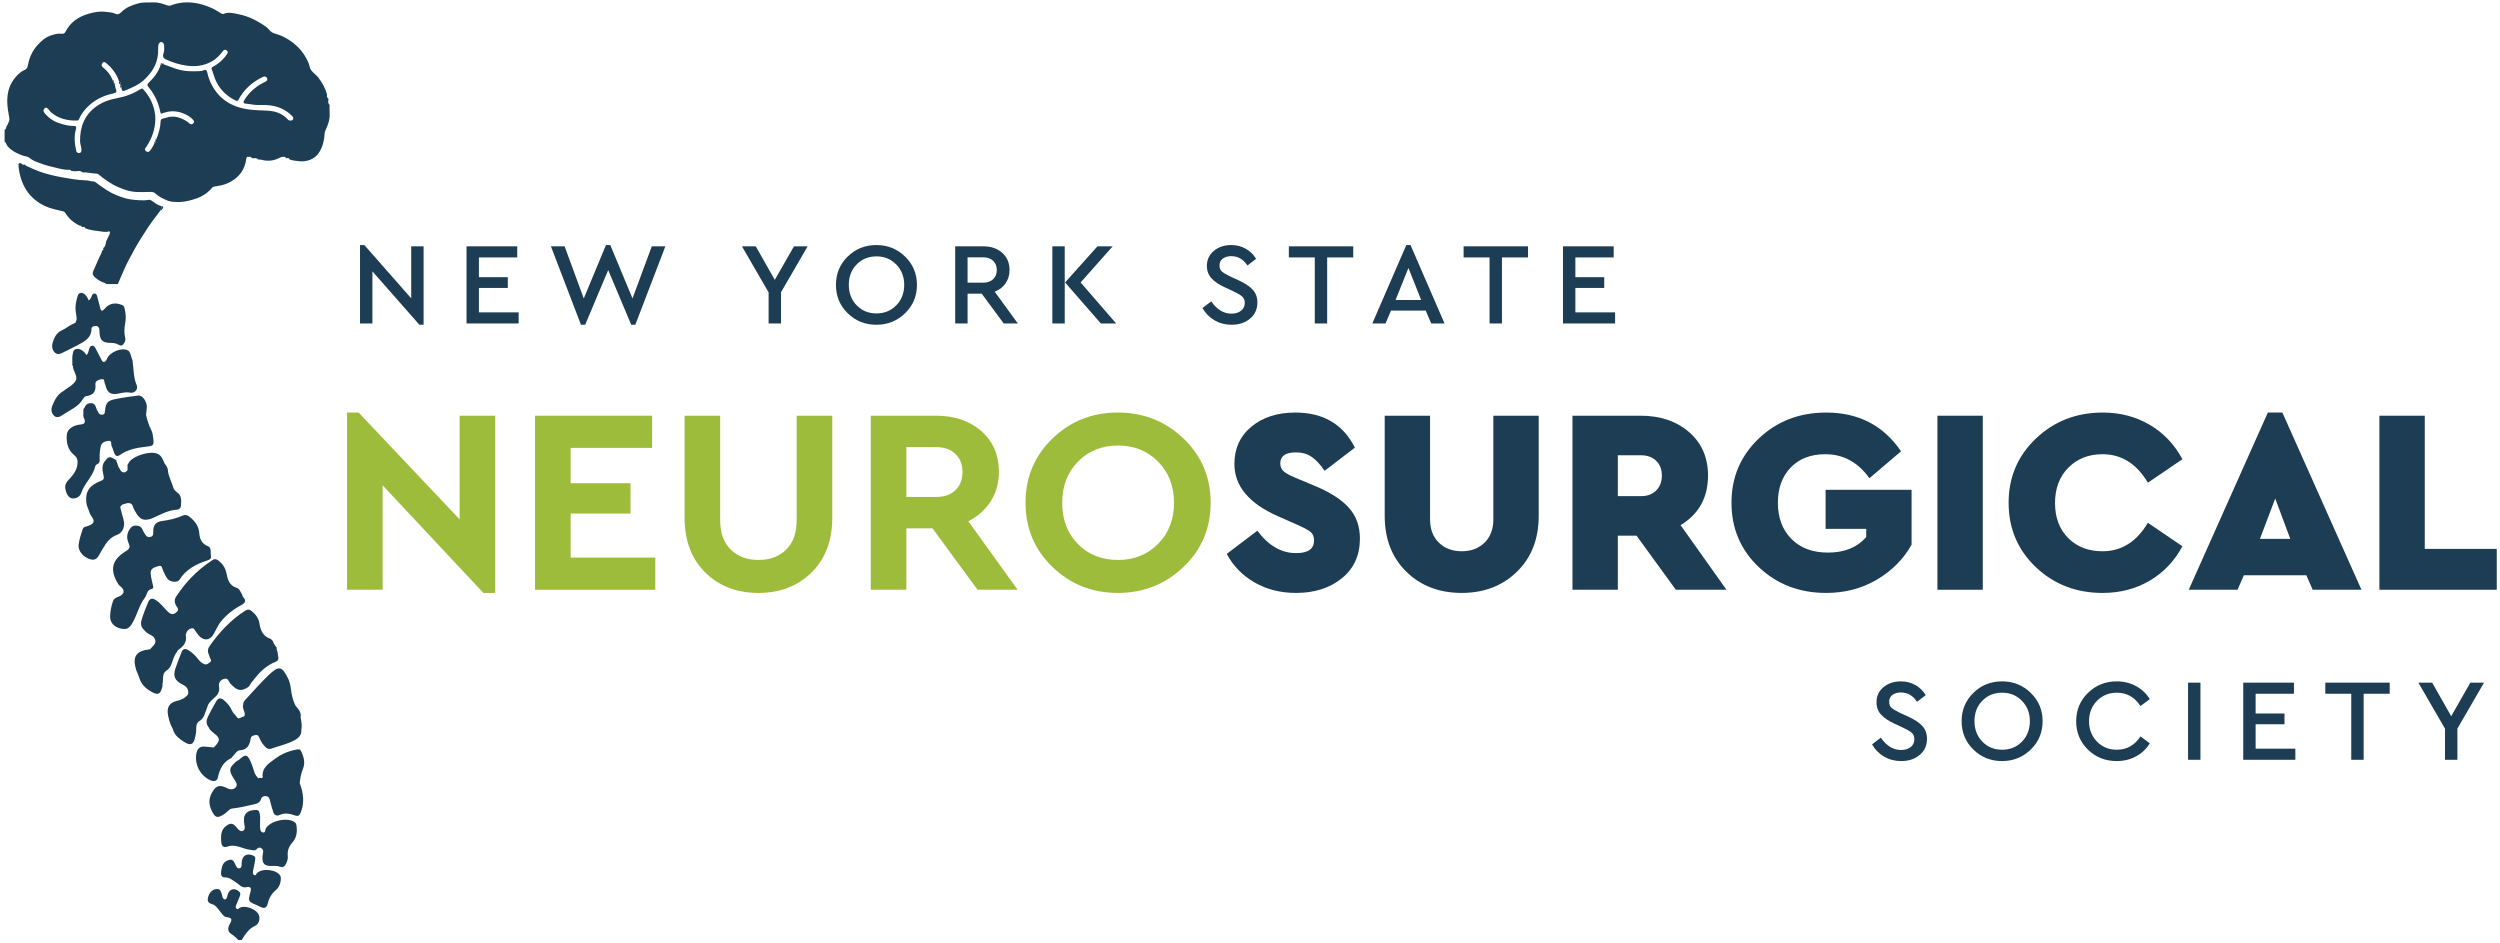 <?xml version="1.0" encoding="utf-8"?>
<!-- Generator: Adobe Illustrator 16.0.0, SVG Export Plug-In . SVG Version: 6.00 Build 0)  -->
<!DOCTYPE svg PUBLIC "-//W3C//DTD SVG 1.1//EN" "http://www.w3.org/Graphics/SVG/1.1/DTD/svg11.dtd">
<svg version="1.1" id="Layer_1" xmlns="http://www.w3.org/2000/svg" xmlns:xlink="http://www.w3.org/1999/xlink" x="0px" y="0px"
	 width="561.404px" height="211.666px" viewBox="0 0 561.404 211.666" enable-background="new 0 0 561.404 211.666"
	 xml:space="preserve">
<polygon fill="#9EBC3B" points="111.21,93.353 111.21,133.148 108.545,133.148 85.923,108.987 85.923,132.438 77.929,132.438 
	77.929,92.643 80.534,92.643 103.215,116.626 103.215,93.353 "/>
<polygon fill="#9EBC3B" points="146.445,100.578 128.146,100.578 128.146,108.513 141.589,108.513 141.589,115.324 128.146,115.324 
	128.146,125.213 147.156,125.213 147.156,132.438 120.151,132.438 120.151,93.353 146.445,93.353 "/>
<g>
	<defs>
		<rect id="SVGID_1_" x="-37.929" y="-30.14" width="639.064" height="277.473"/>
	</defs>
	<clipPath id="SVGID_2_">
		<use xlink:href="#SVGID_1_"  overflow="visible"/>
	</clipPath>
	<path clip-path="url(#SVGID_2_)" fill="#9EBC3B" d="M186.891,116.271c0,5.133-1.55,9.229-4.649,12.288
		c-3.099,3.061-7.077,4.589-11.933,4.589c-4.855,0-8.833-1.528-11.933-4.589c-3.098-3.059-4.648-7.155-4.648-12.288V93.353h7.994
		v23.51c0,2.843,0.8,5.033,2.398,6.573c1.6,1.54,3.663,2.31,6.189,2.31c2.566,0,4.639-0.77,6.218-2.31
		c1.58-1.54,2.369-3.73,2.369-6.573v-23.51h7.995V116.271z"/>
	<path clip-path="url(#SVGID_2_)" fill="#9EBC3B" d="M219.52,132.438l-10.126-13.798h-5.863v13.798h-7.994V93.353h14.686
		c4.145,0,7.531,1.155,10.156,3.465c2.626,2.309,3.938,5.359,3.938,9.149c0,2.487-0.612,4.688-1.836,6.603
		c-1.223,1.915-2.901,3.405-5.033,4.472l11.074,15.396H219.52z M203.53,111.593h6.692c1.856,0,3.306-0.513,4.353-1.54
		c1.046-1.026,1.569-2.388,1.569-4.086c0-1.658-0.533-3-1.599-4.027c-1.066-1.026-2.507-1.539-4.323-1.539h-6.692V111.593z"/>
	<path clip-path="url(#SVGID_2_)" fill="#9EBC3B" d="M265.768,98.475c4.067,3.889,6.1,8.696,6.1,14.42
		c0,5.725-2.033,10.531-6.1,14.42c-4.066,3.889-8.981,5.833-14.745,5.833c-5.764,0-10.66-1.944-14.686-5.833
		c-4.027-3.889-6.041-8.695-6.041-14.42c0-5.724,2.014-10.531,6.041-14.42c4.026-3.888,8.922-5.833,14.686-5.833
		C256.787,92.642,261.702,94.587,265.768,98.475 M242.081,103.657c-2.369,2.408-3.554,5.488-3.554,9.238
		c0,3.79,1.175,6.88,3.525,9.268c2.348,2.389,5.358,3.583,9.03,3.583c3.593,0,6.583-1.204,8.972-3.612
		c2.388-2.408,3.583-5.487,3.583-9.238c0-3.75-1.195-6.83-3.583-9.238c-2.389-2.408-5.379-3.612-8.972-3.612
		C247.45,100.045,244.449,101.249,242.081,103.657"/>
	<path clip-path="url(#SVGID_2_)" fill="#1C3D53" d="M304.261,100.519l-6.811,5.211c-0.947-1.421-1.914-2.467-2.901-3.138
		c-0.987-0.671-2.171-1.007-3.553-1.007c-2.33,0-3.494,0.829-3.494,2.487c0,0.711,0.246,1.293,0.74,1.747
		c0.494,0.454,1.373,0.938,2.635,1.451l4.501,1.895c3.396,1.421,5.912,3.05,7.551,4.886s2.457,4.135,2.457,6.898
		c0,3.751-1.352,6.722-4.057,8.912c-2.704,2.192-6.129,3.287-10.274,3.287c-3.514,0-6.633-0.79-9.355-2.369
		c-2.724-1.579-4.797-3.711-6.218-6.395l6.869-5.212c2.487,3.355,5.39,5.033,8.705,5.033c2.686,0,4.027-0.947,4.027-2.843
		c0-0.868-0.276-1.519-0.829-1.954c-0.553-0.434-1.598-0.986-3.138-1.657l-4.028-1.776c-6.593-2.883-9.889-6.811-9.889-11.785
		c0-3.474,1.273-6.268,3.82-8.38c2.545-2.112,5.833-3.168,9.859-3.168C297.155,92.643,301.615,95.269,304.261,100.519"/>
	<path clip-path="url(#SVGID_2_)" fill="#1C3D53" d="M345.536,115.856c0,5.172-1.629,9.347-4.886,12.525
		c-3.257,3.178-7.392,4.767-12.406,4.767c-5.054,0-9.199-1.589-12.437-4.767c-3.237-3.179-4.855-7.354-4.855-12.525V93.354h10.187
		v23.272c0,2.212,0.661,3.958,1.982,5.241c1.323,1.283,3.03,1.925,5.123,1.925c2.092,0,3.8-0.642,5.122-1.925
		s1.984-3.029,1.984-5.241V93.354h10.186V115.856z"/>
	<path clip-path="url(#SVGID_2_)" fill="#1C3D53" d="M376.328,132.438l-8.823-12.141H363.3v12.141h-10.186V93.353h15.338
		c4.383,0,7.995,1.224,10.837,3.672c2.843,2.448,4.265,5.704,4.265,9.771c0,4.936-2.054,8.646-6.158,11.133l10.303,14.51H376.328z
		 M363.3,111.415h5.212c1.421,0,2.557-0.424,3.405-1.273c0.849-0.849,1.273-1.963,1.273-3.346c0-1.382-0.425-2.487-1.273-3.317
		c-0.849-0.828-1.984-1.243-3.405-1.243H363.3V111.415z"/>
	<path clip-path="url(#SVGID_2_)" fill="#1C3D53" d="M426.9,101.348l-7.104,6.041c-2.567-3.593-5.864-5.39-9.891-5.39
		c-3.276,0-5.873,0.997-7.788,2.991c-1.914,1.994-2.872,4.628-2.872,7.906c0,3.356,1.008,6.061,3.021,8.113
		c2.014,2.053,4.757,3.079,8.232,3.079c3.711,0,6.572-1.164,8.587-3.493v-1.836h-9.121v-8.766h19.306v12.318
		c-1.816,3.237-4.412,5.854-7.787,7.847c-3.376,1.993-7.176,2.99-11.399,2.99c-6,0-11.044-1.934-15.131-5.803
		c-4.086-3.87-6.129-8.687-6.129-14.45c0-5.725,2.043-10.531,6.129-14.42c4.087-3.889,9.131-5.833,15.131-5.833
		C417.347,92.643,422.953,95.544,426.9,101.348"/>
	<rect x="435.071" y="93.353" clip-path="url(#SVGID_2_)" fill="#1C3D53" width="10.186" height="39.085"/>
	<path clip-path="url(#SVGID_2_)" fill="#1C3D53" d="M482.742,95.396c3.119,1.835,5.566,4.412,7.344,7.728l-7.758,5.271
		c-2.526-4.264-5.922-6.396-10.186-6.396c-3.119,0-5.675,1.006-7.669,3.02c-1.994,2.013-2.991,4.659-2.991,7.935
		c0,3.277,0.988,5.902,2.961,7.877c1.975,1.975,4.54,2.961,7.699,2.961c4.264,0,7.659-2.132,10.186-6.396l7.758,5.271
		c-1.777,3.315-4.225,5.893-7.344,7.729c-3.118,1.835-6.651,2.753-10.6,2.753c-5.922,0-10.917-1.934-14.983-5.803
		c-4.065-3.869-6.1-8.687-6.1-14.45c0-5.725,2.044-10.531,6.13-14.42c4.086-3.889,9.09-5.833,15.012-5.833
		C476.109,92.643,479.624,93.561,482.742,95.396"/>
	<path clip-path="url(#SVGID_2_)" fill="#1C3D53" d="M517.918,129.182h-14.035l-1.421,3.257h-10.956l17.766-39.796h3.259
		l17.765,39.796h-10.956L517.918,129.182z M510.93,111.948l-3.435,9.061h6.811L510.93,111.948z"/>
	<polygon clip-path="url(#SVGID_2_)" fill="#1C3D53" points="544.506,123.259 560.673,123.259 560.673,132.438 534.32,132.438 
		534.32,93.353 544.506,93.353 	"/>
	<polygon clip-path="url(#SVGID_2_)" fill="#1C3D53" points="95.125,55.317 95.125,72.927 94.179,72.927 83.628,60.934 
		83.628,72.639 80.847,72.639 80.847,55.028 81.817,55.028 92.342,66.996 92.342,55.317 	"/>
	<polygon clip-path="url(#SVGID_2_)" fill="#1C3D53" points="116.154,57.81 107.545,57.81 107.545,62.246 114.029,62.246 
		114.029,64.66 107.545,64.66 107.545,70.145 116.469,70.145 116.469,72.639 104.764,72.639 104.764,55.317 116.154,55.317 	"/>
	<polygon clip-path="url(#SVGID_2_)" fill="#1C3D53" points="149.412,55.317 142.667,72.927 141.749,72.927 136.577,60.645 
		131.407,72.927 130.462,72.927 123.718,55.317 126.789,55.317 131.092,67.023 136.08,55.028 137.05,55.028 142.037,67.023 
		146.367,55.317 	"/>
	<polygon clip-path="url(#SVGID_2_)" fill="#1C3D53" points="175.381,65.631 175.381,72.638 172.599,72.638 172.599,65.657 
		166.614,55.317 169.712,55.317 173.989,62.849 178.294,55.317 181.364,55.317 	"/>
	<path clip-path="url(#SVGID_2_)" fill="#1C3D53" d="M203.247,57.614c1.776,1.723,2.664,3.844,2.664,6.364
		c0,2.519-0.888,4.641-2.664,6.365c-1.775,1.723-3.924,2.584-6.443,2.584c-2.538,0-4.685-0.861-6.443-2.584
		c-1.759-1.724-2.638-3.846-2.638-6.365c0-2.52,0.879-4.641,2.638-6.364c1.758-1.724,3.905-2.585,6.443-2.585
		C199.322,55.029,201.471,55.89,203.247,57.614 M192.368,59.385c-1.173,1.208-1.759,2.729-1.759,4.567
		c0,1.854,0.586,3.39,1.759,4.606c1.172,1.216,2.659,1.824,4.461,1.824c1.785,0,3.268-0.608,4.449-1.824
		c1.181-1.216,1.772-2.752,1.772-4.606c0-1.82-0.596-3.338-1.786-4.554c-1.189-1.216-2.667-1.824-4.435-1.824
		C195.027,57.574,193.541,58.178,192.368,59.385"/>
	<path clip-path="url(#SVGID_2_)" fill="#1C3D53" d="M225.392,72.639l-4.934-6.693h-3.176v6.693H214.5V55.317h6.325
		c1.749,0,3.166,0.49,4.251,1.47s1.628,2.257,1.628,3.831c0,1.138-0.294,2.135-0.88,2.992c-0.586,0.858-1.404,1.488-2.454,1.89
		l5.197,7.139H225.392z M217.281,63.479h3.491c0.962,0,1.715-0.262,2.257-0.787s0.814-1.208,0.814-2.047
		c0-0.858-0.272-1.549-0.814-2.074s-1.295-0.787-2.257-0.787h-3.491V63.479z"/>
	<path clip-path="url(#SVGID_2_)" fill="#1C3D53" d="M236.317,55.316h2.781v17.322h-2.781V55.316z M250.646,72.639h-3.438
		l-8.031-9.212l7.27-8.11h3.412l-7.192,8.11L250.646,72.639z"/>
	<path clip-path="url(#SVGID_2_)" fill="#1C3D53" d="M279.788,55.881c0.979,0.568,1.741,1.316,2.283,2.244l-1.942,1.496
		c-0.927-1.4-2.143-2.1-3.648-2.1c-0.735,0-1.356,0.179-1.863,0.538c-0.508,0.359-0.762,0.879-0.762,1.562
		c0,0.594,0.184,1.05,0.552,1.364c0.367,0.315,0.988,0.683,1.863,1.103l1.942,0.892c1.4,0.648,2.441,1.347,3.124,2.1
		c0.682,0.752,1.023,1.697,1.023,2.834c0,1.505-0.547,2.717-1.64,3.635c-1.094,0.919-2.481,1.378-4.161,1.378
		c-1.417,0-2.694-0.333-3.831-0.997c-1.137-0.665-2.039-1.584-2.703-2.756l1.968-1.496c1.277,1.837,2.791,2.756,4.54,2.756
		c0.893,0,1.614-0.219,2.166-0.657c0.551-0.437,0.826-1.023,0.826-1.758c0-0.612-0.196-1.094-0.59-1.443
		c-0.394-0.35-1.045-0.735-1.956-1.155l-1.915-0.893c-1.277-0.577-2.27-1.242-2.979-1.994c-0.708-0.753-1.063-1.689-1.063-2.808
		c0-1.4,0.525-2.533,1.575-3.399c1.049-0.866,2.344-1.299,3.884-1.299C277.706,55.028,278.809,55.313,279.788,55.881"/>
	<polygon clip-path="url(#SVGID_2_)" fill="#1C3D53" points="303.885,57.81 298.032,57.81 298.032,72.639 295.25,72.639 
		295.25,57.81 289.424,57.81 289.424,55.317 303.885,55.317 	"/>
	<path clip-path="url(#SVGID_2_)" fill="#1C3D53" d="M320.162,69.752h-7.795l-1.233,2.886h-2.965l7.637-17.61h0.945l7.637,17.61
		h-2.992L320.162,69.752z M316.278,60.172l-2.888,7.191h5.748L316.278,60.172z"/>
	<polygon clip-path="url(#SVGID_2_)" fill="#1C3D53" points="343.132,57.81 337.279,57.81 337.279,72.639 334.497,72.639 
		334.497,57.81 328.671,57.81 328.671,55.317 343.132,55.317 	"/>
	<polygon clip-path="url(#SVGID_2_)" fill="#1C3D53" points="362.374,57.81 353.767,57.81 353.767,62.246 360.249,62.246 
		360.249,64.66 353.767,64.66 353.767,70.145 362.689,70.145 362.689,72.639 350.984,72.639 350.984,55.317 362.374,55.317 	"/>
	<path clip-path="url(#SVGID_2_)" fill="#1C3D53" d="M430.157,153.861c0.979,0.568,1.741,1.316,2.283,2.244l-1.942,1.496
		c-0.927-1.4-2.143-2.101-3.647-2.101c-0.735,0-1.356,0.18-1.863,0.538c-0.508,0.359-0.762,0.88-0.762,1.563
		c0,0.594,0.184,1.05,0.552,1.363c0.367,0.315,0.988,0.684,1.863,1.104l1.942,0.892c1.399,0.648,2.44,1.348,3.123,2.101
		c0.682,0.752,1.023,1.696,1.023,2.834c0,1.505-0.547,2.717-1.64,3.635c-1.095,0.919-2.481,1.378-4.161,1.378
		c-1.417,0-2.694-0.333-3.831-0.997c-1.137-0.665-2.039-1.584-2.704-2.756l1.969-1.496c1.277,1.837,2.791,2.756,4.541,2.756
		c0.893,0,1.613-0.219,2.165-0.657c0.551-0.437,0.826-1.022,0.826-1.758c0-0.611-0.196-1.094-0.59-1.442
		c-0.395-0.351-1.045-0.735-1.956-1.155l-1.916-0.893c-1.276-0.577-2.27-1.242-2.979-1.994c-0.708-0.753-1.063-1.689-1.063-2.809
		c0-1.399,0.524-2.533,1.575-3.398c1.049-0.866,2.344-1.299,3.884-1.299C428.075,153.009,429.179,153.292,430.157,153.861"/>
	<path clip-path="url(#SVGID_2_)" fill="#1C3D53" d="M456.027,155.594c1.776,1.723,2.664,3.845,2.664,6.364
		s-0.888,4.641-2.664,6.364c-1.774,1.724-3.924,2.584-6.442,2.584c-2.538,0-4.686-0.86-6.443-2.584
		c-1.759-1.724-2.638-3.845-2.638-6.364s0.879-4.642,2.638-6.364c1.758-1.724,3.905-2.585,6.443-2.585
		C452.104,153.009,454.253,153.87,456.027,155.594 M445.149,157.364c-1.173,1.208-1.759,2.729-1.759,4.567
		c0,1.854,0.586,3.39,1.759,4.606c1.172,1.216,2.659,1.823,4.461,1.823c1.785,0,3.269-0.607,4.449-1.823
		c1.181-1.217,1.772-2.752,1.772-4.606c0-1.82-0.597-3.338-1.786-4.554s-2.667-1.824-4.436-1.824
		C447.809,155.554,446.321,156.157,445.149,157.364"/>
	<path clip-path="url(#SVGID_2_)" fill="#1C3D53" d="M479.681,154.084c1.305,0.718,2.331,1.688,3.084,2.914l-2.1,1.548
		c-1.295-1.995-3.063-2.992-5.301-2.992c-1.785,0-3.272,0.608-4.462,1.824c-1.19,1.216-1.784,2.743-1.784,4.58
		s0.594,3.363,1.784,4.58c1.189,1.215,2.677,1.823,4.462,1.823c2.238,0,4.006-0.997,5.301-2.991l2.1,1.548
		c-0.734,1.225-1.754,2.196-3.058,2.913c-1.303,0.718-2.759,1.076-4.37,1.076c-2.554,0-4.711-0.857-6.469-2.572
		c-1.758-1.714-2.638-3.84-2.638-6.377c0-2.521,0.884-4.641,2.65-6.365c1.768-1.723,3.919-2.585,6.456-2.585
		C476.93,153.008,478.377,153.367,479.681,154.084"/>
	<rect x="491.355" y="153.297" clip-path="url(#SVGID_2_)" fill="#1C3D53" width="2.781" height="17.322"/>
	<polygon clip-path="url(#SVGID_2_)" fill="#1C3D53" points="515.135,155.79 506.527,155.79 506.527,160.226 513.009,160.226 
		513.009,162.64 506.527,162.64 506.527,168.125 515.45,168.125 515.45,170.619 503.745,170.619 503.745,153.297 515.135,153.297 	
		"/>
	<polygon clip-path="url(#SVGID_2_)" fill="#1C3D53" points="536.636,155.79 530.783,155.79 530.783,170.619 528.001,170.619 
		528.001,155.79 522.175,155.79 522.175,153.297 536.636,153.297 	"/>
	<polygon clip-path="url(#SVGID_2_)" fill="#1C3D53" points="551.837,163.611 551.837,170.618 549.056,170.618 549.056,163.638 
		543.07,153.297 546.168,153.297 550.445,160.829 554.75,153.297 557.82,153.297 	"/>
	<path clip-path="url(#SVGID_2_)" fill="#1C3D53" d="M31.384,136.218c0.21-0.464,0.439-0.919,0.709-1.354
		c0.136-0.217,0.281-0.429,0.44-0.635c0.233-0.314,0.344-0.736,0.508-1.107c0.021-0.046,0.042-0.093,0.065-0.137
		c0.045-0.089,0.094-0.174,0.151-0.251c0.143-0.193,0.331-0.345,0.609-0.414c0.793-0.197,0.56-0.549,0.439-1.042
		c-0.201-0.817-0.394-1.647-0.469-2.483c-0.106-1.187,0.872-1.395,1.705-1.672c0.904-0.304,0.846,0.525,1.067,0.976
		c0.321,0.654,0.573,1.348,1.044,1.913c0.609,0.732,2.202,0.878,2.642,0.179c1.486-2.361,3.772-3.521,6.299-4.348
		c0.482-0.158,0.886-0.385,0.776-0.956c-0.149-0.776,0.205-1.895-0.671-2.231c-1.412-0.541-1.852-1.674-1.936-2.868
		c-0.114-1.636-0.943-2.677-2.095-3.656c-0.536-0.457-1.032-0.623-1.656-0.346c-1.486,0.66-3.042,1.005-4.652,1.22
		c-1.363,0.182-1.918,0.906-1.947,2.273c-0.013,0.574,0.119,1.144-0.7,1.313c-0.721,0.15-0.938-0.37-1.242-0.792
		c-0.156-0.215-0.291-0.456-0.384-0.705c-0.268-0.712-0.685-1.034-1.524-1.061c-0.888-0.03-1.244,0.466-1.594,1.06
		c-0.551,0.935-0.502,1.95-0.084,2.884c0.397,0.886,0.237,1.275-0.63,1.805c-3.181,1.946-3.646,4.208-1.724,7.342
		c0.344,0.56,1.051,0.802,1.209,1.496c-0.003,0.154-0.007,0.309-0.01,0.464l-0.299,0.436c-0.275,0.253-0.642,0.391-0.994,0.541
		c-0.101,0.043-0.2,0.088-0.296,0.137c-0.335,0.171-0.626,0.394-0.767,0.8c-0.389,1.122-0.631,2.292-0.645,3.489
		c-0.016,1.311,0.935,2.354,2.387,2.666c1.42,0.305,1.971-0.076,2.723-1.435c0.496-0.895,0.852-1.855,1.243-2.798
		C31.179,136.685,31.279,136.45,31.384,136.218"/>
	<path clip-path="url(#SVGID_2_)" fill="#1C3D53" d="M18.237,110.708c0.711-2.181,2.625-3.712,3.151-5.981
		c0.045-0.193,0.249-0.418,0.435-0.496c0.59-0.248,0.582-0.686,0.559-1.222c-0.041-0.919,0.029-1.839,0.23-2.744
		c0.207-0.931,0.968-1.175,1.734-1.264c0.88-0.103,0.521,0.759,0.729,1.167c0.275,0.542,0.394,1.161,0.647,1.717
		c0.222,0.488,0.612,0.697,1.119,0.334c1.779-1.275,3.849-1.674,5.951-1.909c1.686-0.188,1.802-0.24,1.62-1.917
		c-0.066-0.604-0.161-1.248-0.43-1.779c-0.562-1.111-0.929-2.271-1.191-3.476c0.062-0.572,0.163-1.143,0.18-1.717
		c0.039-1.261-1.006-2.717-1.891-2.602c-1.713,0.222-3.431,0.439-5.121,0.785c-1.843,0.377-2.206,0.857-2.383,2.694
		c-0.035,0.365-0.061,0.735-0.48,0.8c-0.367,0.057-0.761,0.037-0.961-0.406c-0.154-0.342-0.408-0.651-0.508-1.006
		c-0.198-0.699-0.491-1.206-1.333-1.149c-0.729,0.05-1.134,0.464-1.368,1.107c-0.127,0.087-0.182,0.198-0.198,0.323
		c-0.003,0.025-0.005,0.05-0.005,0.076c-0.001,0.052,0.004,0.106,0.012,0.161c-0.006,0.155-0.011,0.311-0.017,0.466
		c0.003,0.077,0.006,0.153,0.008,0.229c-0.012,0.103-0.02,0.204-0.023,0.305c-0.001,0.05,0,0.1,0.002,0.15
		c0.013,0.247,0.077,0.485,0.24,0.705c0.029,0.088,0.051,0.17,0.067,0.245c0.016,0.076,0.026,0.147,0.03,0.211
		c0.024,0.324-0.087,0.512-0.267,0.627c-0.323,0.207-0.867,0.174-1.245,0.257c-1.39,0.303-2.457,1.081-2.536,2.304
		c-0.111,1.695,0.239,3.341,1.648,4.473c0.753,0.604,0.839,1.251,0.743,2.118c-0.17,1.539-1.171,2.584-2.118,3.612
		c-0.761,0.827-0.71,1.639-0.425,2.544c0.232,0.736,0.738,1.434,1.471,1.479C17.104,111.979,17.966,111.538,18.237,110.708"/>
	<path clip-path="url(#SVGID_2_)" fill="#1C3D53" d="M66.196,184.647c-1.636-1.212-5.578-0.339-6.524,1.44
		c-0.167,0.315-0.039,0.979-0.638,0.852c-0.584-0.124-0.62-0.716-0.636-1.228c-0.011-0.345-0.002-0.69-0.002-1.037
		c0.02-0.728,0.093-1.462-0.13-2.176c-0.112-0.361-0.278-0.617-0.709-0.615c-2.248,0.013-3.122,1.075-2.676,3.317
		c0.103,0.521,0.194,1.101-0.288,1.355c-0.478,0.255-0.945-0.095-1.274-0.524c-0.14-0.182-0.302-0.348-0.455-0.521
		c-0.636-0.715-1.243-0.638-2.005-0.098c-1.33,0.943-1.252,2.267-1.184,3.625c0.043,0.856,0.502,1.409,1.328,1.096
		c1.896-0.718,3.479,0.525,5.223,0.71c0.587,0.063,1.055,0.313,1.517-0.246c0.236-0.283,0.599-0.354,0.939-0.125
		c0.306,0.208,0.477,0.495,0.413,0.886c-0.056,0.341-0.138,0.681-0.155,1.023c-0.079,1.557,0.461,2.107,1.998,2.081
		c0.653-0.011,1.318-0.052,1.942,0.174c0.724,0.263,1.114-0.14,1.365-0.689c0.237-0.518,0.45-1.072,0.381-1.667
		c-0.136-1.185,0.229-2.191,1.017-3.069c0.979-1.091,1.14-2.387,0.939-3.778C66.537,185.118,66.48,184.857,66.196,184.647"/>
	<path clip-path="url(#SVGID_2_)" fill="#1C3D53" d="M18.683,89.52c0.141-0.249,0.441-0.532,0.7-0.569
		c1.563-0.224,2.211-1.003,2.04-2.638c-0.087-0.831,0.819-1.082,1.486-1.164c0.67-0.082,0.443,0.667,0.651,1.023
		c0.132,0.225,0.162,0.509,0.242,0.766c0.398,1.279,1.183,1.715,2.52,1.491c0.935-0.157,1.845-0.465,2.84-0.256
		c1.052,0.222,1.944-0.741,1.513-1.741c-0.678-1.574-0.633-3.225-0.853-4.85c-0.022-0.232-0.045-0.463-0.067-0.694
		c-0.06-0.152-0.121-0.303-0.181-0.455c-0.056-0.159-0.103-0.33-0.152-0.502c-0.048-0.172-0.098-0.345-0.16-0.507
		c-0.123-0.325-0.295-0.61-0.599-0.766c-1.367-0.702-4.033,0.426-4.639,1.9c-0.145,0.353-0.342,0.66-0.64,0.716
		c-0.405,0.076-0.53-0.38-0.687-0.665c-0.445-0.807-0.842-1.64-1.282-2.45c-0.165-0.304-0.383-0.603-0.81-0.511
		c-0.349,0.076-0.453,0.375-0.57,0.665c-0.185,0.459-0.124,1.036-0.623,1.403c-0.196-0.25-0.339-0.482-0.53-0.665
		c-0.488-0.469-1.075-0.813-1.76-0.669c-0.77,0.16-0.739,0.916-0.849,1.489c-0.012,0.06-0.021,0.121-0.028,0.181
		c-0.049,0.426,0.002,0.87-0.001,1.304c-0.032,0.058-0.031,0.107,0.003,0.147c0.012,0.014,0.027,0.026,0.046,0.038
		c-0.018,0.029-0.033,0.058-0.046,0.087c-0.015,0.034-0.025,0.068-0.033,0.101c-0.039,0.164,0.007,0.318,0.151,0.461
		c0.005,0.959,0.811,1.898,0.775,2.771c-0.008,0.202-0.061,0.4-0.179,0.594c-0.58,0.952-1.797,1.516-2.733,2.251
		c-0.031,0.024-0.058,0.053-0.09,0.071c-1.279,0.739-1.882,1.98-2.405,3.268c-0.333,0.819-0.179,1.661,0.427,2.231
		c0.579,0.545,1.297,0.235,1.901-0.182C15.682,92.073,17.633,91.372,18.683,89.52"/>
	<path clip-path="url(#SVGID_2_)" fill="#1C3D53" d="M57.682,196.102c-0.168,0.174-0.212,0.582-0.572,0.417
		c-0.321-0.146-0.36-0.5-0.306-0.808c0.137-0.791,0.343-1.57,0.459-2.364c0.063-0.431,0.204-0.944-0.37-1.204
		c-1.452-0.657-2.533-0.014-2.622,1.563c-0.013,0.23,0.002,0.463-0.029,0.69c-0.037,0.272-0.143,0.539-0.445,0.602
		c-0.295,0.063-0.531-0.117-0.678-0.346c-0.185-0.289-0.323-0.609-0.469-0.921c-0.324-0.694-0.796-0.802-1.505-0.528
		c-1.244,0.481-1.345,1.553-1.497,2.616c-0.092,0.681,0.127,1.242,0.857,1.216c1.077-0.038,1.716,0.644,2.527,1.142
		c0.685,0.42,1.245,1.275,2.25,1.059c0.961-0.207,1.238,0.112,0.956,1.104c-0.567,1.999-0.492,2.155,1.362,2.892
		c0.213,0.085,0.422,0.185,0.624,0.295c1.087,0.591,1.646,0.486,1.922-0.698c0.318-1.359,1.02-2.326,2.051-3.197
		c0.738-0.624,1.085-2.405,0.743-2.975C62.078,195.224,58.852,194.885,57.682,196.102"/>
	<path clip-path="url(#SVGID_2_)" fill="#1C3D53" d="M27.755,116.764c-0.137-0.471-0.263-0.946-0.385-1.421
		c-0.123-0.475-0.243-0.951-0.367-1.426c0.017-0.031,0.029-0.063,0.037-0.096c0.008-0.032,0.011-0.066,0.009-0.102
		c0.162-0.146,0.325-0.293,0.487-0.439c0.371-0.104,0.743-0.209,1.114-0.313c0.074-0.004,0.145-0.005,0.213-0.002
		c0.137,0.005,0.263,0.024,0.377,0.063c0.286,0.097,0.497,0.311,0.608,0.718c0.11,0.399,0.346,0.767,0.54,1.142
		c0.971,1.879,2.106,2.259,4.034,1.388c1.709-0.771,3.366-1.705,5.3-1.821c0.558-0.034,0.888-0.413,0.912-0.879
		c0.059-1.127,0.244-2.317-0.959-3.088c-0.423-0.271-0.693-0.717-0.835-1.213c-0.345-1.207-1.023-2.302-1.127-3.596
		c-0.017-0.211-0.062-0.419-0.136-0.619c-0.121-0.334-0.318-0.645-0.58-0.911c-0.065-0.137-0.126-0.277-0.188-0.417
		c-0.021-0.049-0.043-0.097-0.064-0.146c-0.027-0.06-0.054-0.12-0.081-0.18c-0.071-0.153-0.145-0.304-0.225-0.45
		c-0.047-0.084-0.096-0.167-0.149-0.247c-0.225-0.341-0.511-0.63-0.92-0.81c-1.58-0.692-5.164,0.353-6.288,1.752
		c-0.066,0.115-0.132,0.229-0.198,0.344c-0.144,0.126-0.216,0.271-0.246,0.426c-0.014,0.077-0.019,0.158-0.016,0.24
		s0.013,0.166,0.026,0.251c-0.002,0.077-0.005,0.154-0.007,0.231c-0.005,0.153-0.009,0.307-0.014,0.461
		c-0.159,0.145-0.318,0.289-0.477,0.434c-0.018-0.008-0.035-0.014-0.052-0.017s-0.033-0.003-0.049,0
		c-0.032,0.005-0.061,0.021-0.09,0.049c-0.056,0.006-0.109,0.008-0.158,0.007c-0.2-0.004-0.351-0.062-0.473-0.153
		c-0.336-0.251-0.449-0.751-0.726-1.066c-0.177-0.518-0.354-1.037-0.531-1.555c-0.189-0.097-0.378-0.219-0.566-0.33
		c-0.064-0.037-0.127-0.072-0.19-0.105c-0.504-0.264-1.009-0.36-1.52,0.418c-0.164,0.153-0.293,0.312-0.4,0.475
		c-0.142,0.216-0.238,0.441-0.298,0.672c-0.043,0.161-0.07,0.325-0.081,0.492c-0.04,0.582,0.087,1.189,0.219,1.78
		c0.16,0.717,0.138,1.022-0.656,1.32c-2.536,0.954-3.425,2.366-3.206,4.743c0.061,0.657,0.316,1.25,0.567,1.847
		c0.118,0.401,0.229,0.793,0.49,1.146c0.974,1.313,0.785,1.846-0.786,2.386c-0.409,0.142-0.895,0.119-1.083,0.694
		c-0.382,1.166-0.786,2.327-0.915,3.551c-0.137,1.299,1.027,2.677,2.535,3.176c1.376,0.454,1.844-0.478,2.346-1.42
		c0.198-0.372,0.434-0.722,0.645-1.087c0.755-1.309,1.601-2.436,3.161-2.979C27.604,119.636,28.13,118.054,27.755,116.764"/>
	<path clip-path="url(#SVGID_2_)" fill="#1C3D53" d="M53.74,203.9c-0.183,0.108-0.316,0.391-0.58,0.198
		c-0.25-0.182-0.281-0.47-0.179-0.73c0.265-0.68,0.58-1.34,0.836-2.021c0.131-0.349,0.282-0.726-0.067-1.073
		c-1-0.995-2.237-0.707-2.626,0.623c-0.064,0.222-0.062,0.47-0.16,0.67c-0.262,0.534-0.61,0.558-0.916,0.048
		c-0.133-0.221-0.143-0.512-0.229-0.763c-0.196-0.573-0.284-1.244-1.138-1.214c-0.99,0.034-1.746,0.826-1.999,2.05
		c-0.165,0.799,0.279,1.171,0.923,1.339c0.655,0.172,1.006,0.635,1.407,1.107c0.562,0.664,1.144,1.74,1.804,1.809
		c1.699,0.177,1.127,0.864,0.699,1.726c-0.422,0.851-0.409,1.593,0.555,2.16c0.55,0.322,0.985,0.842,1.472,1.271
		c0.24,0.004,0.479,0.007,0.719,0.01c0.805-1.286,1.555-2.561,3.082-3.241c0.688-0.308,1.046-1.271,0.869-2.117
		C57.896,204.244,55.073,203.111,53.74,203.9"/>
	<path clip-path="url(#SVGID_2_)" fill="#1C3D53" d="M68.035,172.64c0.568-1.39,0.181-2.715-0.44-3.997
		c-0.223-0.46-0.593-0.396-0.986-0.324c-1.729,0.316-3.327,0.949-4.737,2.004c-1.451,1.087-3.149,2.022-2.886,4.275
		c0.002,0.023-0.052,0.053-0.079,0.08c-0.075,0.008-0.15,0.017-0.225,0.026c-0.193,0.013-0.416-0.15-0.569,0.096
		c-0.077-0.06-0.154-0.118-0.231-0.177v-0.001c-0.124-0.143-0.247-0.284-0.37-0.427c-0.098-0.171-0.196-0.341-0.294-0.512
		c-0.212-0.619-0.396-1.25-0.619-1.864c-0.074-0.205-0.153-0.407-0.238-0.607c-0.799-1.866-1.21-1.937-2.723-0.563
		c-0.096,0.047-0.19,0.097-0.281,0.148c-0.274,0.156-0.526,0.344-0.723,0.602c-0.227,0.213-0.411,0.407-0.554,0.595
		c-0.621,0.808-0.466,1.472,0.433,2.872c0.366,0.614,1.003,1.299,0.402,1.96c-0.556,0.613-1.392,0.507-2.122,0.063
		c-0.161-0.097-0.359-0.13-0.537-0.2c-1.076-0.425-1.8-0.054-2.416,0.897c-0.909,1.402-1.092,2.766-0.366,4.325
		c0.823,1.767,1.308,1.953,2.93,0.873c0.604-0.402,1.045-1.143,1.776-1.225c1.524-0.172,2.999-0.481,4.487-0.855
		c0.899-0.228,1.657-0.284,1.968-1.312c0.145-0.481,0.589-0.671,1.115-0.613c0.56,0.063,0.731,0.412,0.849,0.917
		c0.207,0.894,0.48,1.773,0.761,2.647c0.232,0.719,0.766,0.985,1.445,0.667c1.149-0.537,2.291-0.293,3.359,0.087
		c0.813,0.29,1.081,0.045,1.361-0.636c0.923-2.244,0.579-4.431-0.221-6.607C67.414,174.753,67.609,173.68,68.035,172.64"/>
	<path clip-path="url(#SVGID_2_)" fill="#1C3D53" d="M44.745,161.943c1.157-0.68,1.256-1.826,1.686-2.847
		c0.19-0.451,0.275-0.953,0.631-1.324c0.836-1.111,2.475-1.694,2.122-3.584c-0.157-0.84,0.321-1.587,1.276-1.771
		c0.837-0.159,0.885,0.677,1.274,1.09c1.404,1.49,2.214,1.881,3.857,0.88c0.39-0.238,0.553-0.598,0.744-0.929
		c0.061-0.104,0.124-0.206,0.199-0.3c0.042-0.053,0.087-0.104,0.138-0.151c0.001-0.001,0.001-0.002,0.002-0.002
		c0.028-0.027,0.058-0.053,0.089-0.076c0.104-0.142,0.21-0.28,0.316-0.418c0.591-0.768,1.226-1.482,1.936-2.108
		c0.837-0.739,1.778-1.354,2.871-1.79c0.561-0.224,0.739-0.607,0.584-1.188c-0.032-0.119-0.049-0.241-0.061-0.365
		c-0.014-0.132-0.022-0.267-0.036-0.398c-0.012-0.109-0.028-0.219-0.056-0.326c-0.031-0.124-0.078-0.244-0.15-0.36
		c0.016-0.035,0.021-0.069,0.015-0.101c-0.003-0.016-0.008-0.03-0.017-0.046c-0.008-0.015-0.019-0.028-0.033-0.043
		c0.011-0.122,0.019-0.242-0.008-0.351c-0.011-0.043-0.03-0.083-0.053-0.122c-0.007-0.01-0.012-0.022-0.02-0.032
		c-0.035-0.045-0.081-0.087-0.144-0.122c-0.158-0.252-0.316-0.503-0.474-0.754c-0.076-0.418-0.358-0.693-0.665-0.949
		c-1.636-0.528-2.249-1.811-2.486-3.373c-0.183-1.204-0.828-2.108-1.767-2.864c-0.534-0.431-0.929-0.411-1.507-0.041
		c-3.195,2.044-5.713,4.759-7.888,7.822c-0.42,0.592-0.606,1.243-0.223,1.943c0.077,0.251,0.132,0.513,0.237,0.752
		c0.149,0.34,0.462,0.66,0.022,1.009c-0.392,0.311-0.773,0.665-1.334,0.42c-0.578-0.252-1.009-0.687-1.385-1.177
		c-0.589-0.768-1.291-1.413-2.103-1.932c-0.613-0.393-1.214-0.393-1.526,0.342c-0.49,1.151-0.892,2.338-1.331,3.51
		c-0.693,1.887-0.323,2.963,1.555,3.874c0.989,0.48,1.352,1.128,1.217,2.152c-0.616,0.817-1.399,1.25-2.436,1.478
		c-1.822,0.402-2.433,1.513-2.062,3.336c0.077,0.379,0.164,0.755,0.271,1.125c0.178,0.614,0.412,1.209,0.75,1.768
		c-0.01,0.077,0.014,0.142,0.071,0.195c0.341,1.341,1.393,2.074,2.443,2.771c1.502,0.997,2.228,0.647,2.569-1.162
		c0.069-0.416,0.194-0.831,0.194-1.247C44.048,163.328,44.038,162.359,44.745,161.943"/>
	<path clip-path="url(#SVGID_2_)" fill="#1C3D53" d="M48.919,174.618c0.103-0.477,0.226-0.934,0.382-1.363
		c0.078-0.217,0.164-0.426,0.26-0.627c0.24-0.504,0.541-0.962,0.927-1.361c0.386-0.4,0.856-0.743,1.436-1.016
		c0.006-0.007,0.011-0.014,0.017-0.02c0.047-0.057,0.093-0.113,0.14-0.169c0.052-0.066,0.105-0.132,0.158-0.198
		c0.036-0.035,0.072-0.071,0.107-0.108c0.052-0.057,0.104-0.114,0.156-0.175c0.113-0.132,0.225-0.271,0.338-0.405
		c0.106-0.125,0.211-0.246,0.318-0.35c0.186-0.179,0.374-0.305,0.569-0.315c1.838-0.103,2.338-1.187,2.578-2.722
		c0.083-0.53,0.682-0.687,1.195-0.735c0.501-0.048,0.6,0.391,0.779,0.717c0.221,0.403,0.379,0.855,0.665,1.204
		c0.502,0.607,1.043,1.47,1.938,1.153c1.759-0.62,3.6-1.003,5.271-1.9c1.029-0.552,1.612-1.245,1.518-2.431
		c0.168-0.783,0.038-1.554-0.095-2.324c-0.029-0.107-0.057-0.214-0.086-0.321c0.033-0.146,0.05-0.285,0.053-0.418
		c0.018-0.666-0.301-1.19-0.694-1.683c-0.157-0.197-0.327-0.39-0.491-0.583c-0.414-0.785-0.641-1.625-0.826-2.491
		c-0.247-1.154-0.241-2.357-0.771-3.46c-1.429-2.979-2.116-3.158-4.549-0.812c-1.79,1.728-3.423,3.616-5.12,5.438
		c-0.292,0.313-0.507,0.674-0.481,1.129c-0.221,0.649,0.186,1.184,0.319,1.768c0.093,0.408,0.076,0.819-0.394,0.92
		c-0.441,0.096-1.003,0.67-1.324,0.114c-0.326-0.563-0.888-0.891-1.145-1.536c-0.366-0.919-1.057-1.68-1.825-2.334
		c-0.68-0.58-1.259-0.467-1.693,0.303c-0.565,0.999-1.153,1.988-1.648,3.022c-0.195,0.406-0.401,0.824-0.479,1.254
		c-0.02,0.108-0.032,0.216-0.033,0.325c-0.001,0.054,0.001,0.109,0.006,0.164c0.023,0.275,0.116,0.554,0.314,0.839
		c0.01,0.014,0.02,0.029,0.03,0.043c0.047,0.068,0.094,0.135,0.141,0.202c-0.001,0.001-0.001,0.002-0.002,0.003
		c0.068,0.211,0.184,0.385,0.322,0.542c0.138,0.156,0.296,0.296,0.45,0.439c0.168,0.156,0.356,0.294,0.538,0.434
		c1.328,1.026,1.294,1.606-0.183,3.088c-0.719-0.071-1.437-0.172-2.158-0.204c-0.953-0.043-1.501,0.473-1.71,1.377
		c-0.56,2.424,0.741,5.079,2.998,6.143C47.918,175.547,48.729,175.502,48.919,174.618"/>
	<path clip-path="url(#SVGID_2_)" fill="#1C3D53" d="M38.931,147.892c0.247-0.686,0.624-1.287,1.032-1.877
		c1.093-0.807,2.066-1.671,1.764-3.246c-0.04-0.21,0.047-0.461,0.127-0.674c0.203-0.541,0.604-0.869,1.172-0.994
		c0.578-0.127,0.674,0.401,0.929,0.695c0.251,0.288,0.43,0.639,0.683,0.924c1.156,1.309,2.619,1.102,3.407-0.454
		c0.187-0.37,0.384-0.735,0.583-1.099c0.155-0.281,0.31-0.563,0.465-0.845c0.045-0.082,0.09-0.163,0.135-0.245
		c0.332-0.463,0.69-0.894,1.071-1.297c0.191-0.201,0.388-0.396,0.59-0.584c1.01-0.94,2.158-1.717,3.402-2.38
		c0.91-0.484,0.993-1.092,0.246-1.806c-0.035-0.108-0.069-0.215-0.103-0.322l-0.024-0.064c-0.327-0.609-0.638-1.424-1.231-1.607
		c-1.727-0.533-2.054-1.893-2.341-3.35c-0.233-1.186-0.882-2.09-1.837-2.814c-0.449-0.342-0.798-0.395-1.311-0.063
		c-1.816,1.179-3.448,2.538-4.905,4.071c-0.323,0.343-0.638,0.691-0.945,1.051c-0.153,0.179-0.304,0.359-0.453,0.544
		c-0.595,0.733-1.157,1.502-1.684,2.304c-0.174,0.211-0.295,0.424-0.37,0.638c-0.037,0.106-0.063,0.213-0.078,0.319
		c-0.008,0.054-0.012,0.106-0.015,0.16c-0.002,0.053-0.001,0.105,0.001,0.159c0.023,0.423,0.205,0.839,0.495,1.231
		c0.446,0.605,0.228,0.96-0.248,1.328c-0.831,0.644-1.449,0.146-1.995-0.427c-0.819-0.86-1.538-1.817-2.572-2.454
		c-0.763-0.469-1.321-0.298-1.653,0.513c-0.463,1.134-0.942,2.267-1.316,3.43c-0.305,0.947-0.553,1.954,0.37,2.768v-0.007
		c0.082,0.086,0.163,0.172,0.245,0.257c0.228,0.377,0.631,0.525,0.972,0.754c0.393,0.265,0.86,0.354,1.142,0.861
		c0.703,1.268-0.456,1.74-0.943,2.506c-3.201,0.348-4.063,1.613-3.166,4.65c0.043,0.145,0.121,0.278,0.183,0.417
		c0.19,0.49,0.406,0.973,0.564,1.474c0.511,1.624,1.75,2.549,3.176,3.248c0.962,0.473,1.477,0.188,1.806-0.839
		c0.115-0.361,0.26-0.722,0.181-1.114c0.244-1.021-0.147-2.361,0.844-2.992C38.419,149.943,38.569,148.896,38.931,147.892"/>
	<path clip-path="url(#SVGID_2_)" fill="#1C3D53" d="M12.368,79.222c0.62,0.558,1.298,0.183,1.928-0.136
		c1.063-0.538,2.146-1.039,3.193-1.605c1.512-0.815,3.083-1.605,3.054-3.703c-0.001-0.075,0.029-0.15,0.045-0.225
		c0.099-0.085,0.198-0.17,0.297-0.255c0,0,0.01,0.001,0.021,0.002l0.037,0.003c0.011,0.001,0.021,0.001,0.021,0.001l0.065-0.045
		c0.952-0.223,1.326,0.216,1.305,1.127c-0.005,0.229,0.03,0.459,0.052,0.689c0.117,1.262,0.701,1.822,1.971,1.899
		c0.649,0.039,1.304-0.002,1.926,0.271c0.433,0.19,0.917,0.613,1.358,0.119c0.377-0.424,0.626-0.923,0.459-1.58
		c-0.26-1.017-0.186-2.062,0.003-3.089c0.212-1.154,0.173-2.29-0.127-3.424c-0.079-0.296-0.105-0.553-0.458-0.719
		c-1.541-0.727-3.025-0.469-4.056,0.825c-0.538,0.676-0.789,0.417-0.967-0.211c-0.209-0.738-0.355-1.495-0.571-2.231
		c-0.114-0.388-0.139-0.926-0.634-1.01c-0.553-0.093-0.616,0.462-0.807,0.817c-0.138,0.258-0.218,0.561-0.564,0.723
		c-0.138-0.277-0.235-0.575-0.414-0.812c-0.346-0.461-0.748-0.968-1.383-0.874c-0.571,0.084-0.688,0.672-0.822,1.15
		c-0.282,1.001-0.432,1.996-0.3,3.063c0.103,0.832,0.485,1.738-0.133,2.555c-1.119,0.342-1.963,1.19-3.007,1.654
		c-1.192,0.529-1.653,1.584-2.012,2.671C11.576,77.695,11.678,78.602,12.368,79.222"/>
	<path clip-path="url(#SVGID_2_)" fill="#1C3D53" d="M1.57,28.207c0.137-0.133,0.169-0.429,0.305-0.633
		c0.348-0.524,0.245-1.029,0.122-1.642c-0.34-1.687-0.528-3.386-0.189-5.143c0.288-1.489,0.972-2.704,1.956-3.758
		c0.472-0.506,1.023-1.01,1.703-1.286c0.544-0.221,0.722-0.616,0.826-1.194c0.299-1.664,1-3.161,2.143-4.434
		c0.879-0.979,1.87-1.828,3.139-2.207c0.739-0.22,1.517-0.448,2.318-0.328c0.413,0.062,0.664-0.165,0.823-0.473
		c1.091-2.114,2.869-3.335,5.097-4.001c1.307-0.391,2.638-0.629,3.989-0.441c0.703,0.097,1.442,0.094,2.107,0.425
		c0.549,0.273,0.985-0.009,1.341-0.37c1.045-1.06,2.352-1.549,3.751-1.946c1.205-0.342,2.406-0.186,3.609-0.231
		c1.067-0.04,2.056,0.365,3.036,0.688c0.494,0.163,0.834-0.067,1.167-0.175c1.025-0.333,2.051-0.517,3.126-0.525
		c2.061-0.015,3.974,0.516,5.83,1.385c0.655,0.307,1.237,0.707,1.847,1.071c0.209,0.125,0.4,0.211,0.621,0.12
		c1.216-0.499,2.418-0.084,3.584,0.145c1.661,0.326,3.2,1.047,4.648,1.93c0.765,0.467,1.545,0.941,2.11,1.649
		c0.526,0.658,1.31,0.723,2,0.972c1.58,0.571,2.935,1.466,4.154,2.6c1.096,1.02,1.889,2.247,2.499,3.601
		c0.106,0.237,0.213,0.489,0.243,0.743c0.156,1.283,1.34,1.784,2.015,2.67c0.877,1.152,1.564,2.384,1.944,3.784
		c0.006,0.331-0.131,0.71,0.301,0.898c0.008,0.112,0.017,0.225,0.025,0.337c-0.105,0.41-0.1,0.795,0.249,1.103
		c0.004,0.607-0.02,1.217,0.018,1.822c0.089,1.41-0.346,2.692-0.945,3.928c-0.121,0.25-0.178,0.481-0.19,0.744
		c-0.07,1.461-0.406,2.84-1.175,4.109c-1.053,1.739-2.998,2.274-4.749,2.039c-0.656-0.087-1.316-0.141-1.943-0.374
		c-0.107-0.312-0.307-0.405-0.609-0.262c-0.072-0.012-0.145-0.025-0.218-0.037c-0.058-0.215-0.189-0.321-0.419-0.277
		c-0.365-0.056-0.661,0.025-1.012,0.212c-1.263,0.671-2.616,0.818-4.016,0.446c-0.25-0.067-0.521-0.055-0.782-0.08
		c-0.263-0.317-0.61-0.327-0.976-0.266c-0.148-0.014-0.297-0.027-0.446-0.041c-0.114-0.349-0.397-0.295-0.665-0.278
		c-0.358-0.078-0.524-0.008-0.579,0.429c-0.319,2.554-1.71,4.313-4.023,5.422c-1.02,0.489-2.095,0.65-3.179,0.818
		c-0.437,0.067-0.608,0.445-0.846,0.689c-1.159,1.184-2.55,1.875-4.133,2.3c-1.036,0.279-2.068,0.508-3.137,0.483
		c-0.778-0.019-1.668-0.032-2.296-0.297c-0.931-0.394-1.943-0.814-2.712-1.552c-0.363-0.348-0.747-0.445-1.238-0.423
		c-0.992,0.046-1.986,0.046-2.979,0.024c-1.483-0.033-2.851-0.515-4.202-1.094c-1.664-0.712-3.092-1.771-4.485-2.892
		c-0.124-0.099-0.241-0.143-0.38-0.144c-1.052-0.014-2.076-0.343-3.135-0.269c-0.437-0.373-0.938-0.383-1.463-0.258
		c-0.35-0.02-0.701-0.04-1.051-0.06c-0.255-0.446-0.675-0.236-1.036-0.258c-1.299-0.126-2.543-0.502-3.806-0.804
		c-0.996-0.238-1.947-0.582-2.895-0.941c-0.568-0.214-1.139-0.479-1.596-0.887c-0.422-0.376-0.962-0.37-1.44-0.524
		c-1.355-0.438-2.57-1.065-3.548-2.119c-0.296-0.318-0.293-0.822-0.693-1.066v-2.677C1.498,29.001,1.292,28.477,1.57,28.207
		 M34.916,31.486c0.249-0.039,0.323-0.194,0.28-0.425c0.462-1.24,0.834-2.499,0.874-3.836c0.02-0.657,0.642-0.595,1.008-0.723
		c1.061-0.372,2.16-0.438,3.25-0.04c0.692,0.252,1.358,0.551,1.935,1.019c0.141,0.115,0.269,0.253,0.426,0.339
		c0.27,0.146,0.502,0.146,0.736-0.14c0.211-0.257,0.212-0.416,0.012-0.671c-0.655-0.839-1.575-1.271-2.523-1.633
		c-0.695-0.265-1.425-0.387-2.189-0.386c-0.828,0.001-1.589,0.223-2.346,0.486c-0.217,0.076-0.279,0.082-0.326-0.135
		c-0.302-1.391-0.709-2.742-1.438-3.983c-0.375-0.64-0.793-1.248-1.273-1.807c-0.335-0.389-0.304-0.62,0.069-0.984
		c1.173-1.146,2.194-2.411,2.663-4.031c0.164-0.026,0.302-0.088,0.354-0.265c0.046,0.001,0.091,0.002,0.136,0.003
		c0.049,0.187,0.16,0.282,0.361,0.244c0.87,0.286,1.712,0.647,2.586,0.933c1.308,0.429,2.624,0.597,3.976,0.551
		c0.779-0.026,1.571,0.084,2.333-0.253c0.405-0.179,0.632,0.126,0.716,0.509c0.365,1.67,1.077,3.193,2.129,4.522
		c1.142,1.443,2.613,2.476,4.362,3.119c1.937,0.712,3.932,0.847,5.973,0.901c1.563,0.042,3.171,0.156,4.549,1.1
		c0.38,0.26,0.746,0.535,1.039,0.885c0.229,0.273,0.509,0.327,0.816,0.278c0.428-0.069,0.606-0.549,0.31-0.872
		c-1.105-1.202-2.446-1.962-4.054-2.348c-1.248-0.3-2.492-0.279-3.74-0.263c-0.96,0.013-1.873-0.248-2.815-0.315
		c-0.529-0.038-0.435-0.461-0.281-0.722c0.712-1.214,1.666-2.214,2.805-3.045c0.646-0.471,1.344-0.847,2.053-1.211
		c0.312-0.16,0.465-0.468,0.281-0.755c-0.175-0.273-0.457-0.487-0.869-0.29c-2.385,1.14-4.292,2.785-5.534,5.15
		c-0.131,0.251-0.315,0.348-0.595,0.211c-2.177-1.065-3.784-2.642-4.695-4.939c-0.279-0.706-0.438-1.443-0.733-2.136
		c-0.154-0.36,0.167-0.473,0.371-0.582c0.894-0.483,1.66-1.116,2.35-1.858c0.26-0.279,0.482-0.578,0.689-0.891
		c0.218-0.329,0.326-0.64-0.115-0.916c-0.407-0.255-0.589-0.034-0.82,0.26c-0.696,0.883-1.451,1.698-2.456,2.26
		c-1.783,0.999-3.713,1.21-5.669,0.939c-1.618-0.224-3.188-0.729-4.683-1.422c-0.547-0.254-0.736-0.651-0.469-1.395
		c0.202-0.564,0.13-1.12,0.127-1.679c-0.002-0.408-0.249-0.804-0.653-0.801c-0.397,0.004-0.643,0.394-0.673,0.802
		c-0.042,0.565-0.007,1.135-0.045,1.701c-0.168,2.506-1.422,4.44-3.231,6.077c-1.204,1.089-2.686,1.677-4.146,2.3
		c-0.572,0.244-0.777,0.091-0.837-0.545c0.031-0.251,0.049-0.497-0.243-0.623c-0.008-0.072-0.015-0.145-0.023-0.217
		c0.047-0.283,0.076-0.558-0.29-0.658c-0.335-1.218-1.033-2.226-1.849-3.157c-0.298-0.341-0.676-0.609-1.004-0.925
		c-0.267-0.257-0.611-0.394-0.84-0.092c-0.235,0.309-0.316,0.713,0.113,1.048c0.942,0.735,1.672,1.646,2.124,2.763
		c-0.039,0.234,0.07,0.365,0.29,0.42c0.015,0.109,0.029,0.218,0.044,0.328c-0.129,0.264,0.042,0.386,0.235,0.497
		c0.023,0.302,0.071,0.588,0.197,0.879c0.254,0.588,0.056,0.804-0.561,0.934c-2.045,0.43-3.901,1.272-5.46,2.693
		c-0.989,0.902-1.807,1.941-2.32,3.192c-0.084,0.205-0.221,0.209-0.381,0.212c-2.171,0.048-4.18-0.428-5.875-1.869
		c-0.223-0.19-0.352-0.49-0.571-0.687c-0.233-0.211-0.467-0.554-0.857-0.163c-0.341,0.343-0.304,0.656-0.03,0.999
		c0.882,1.103,1.994,1.867,3.336,2.313c1.035,0.344,2.077,0.617,3.18,0.616c0.586,0,0.723,0.178,0.56,0.74
		c-0.473,1.624-0.284,3.237,0.059,4.845c0.07,0.332,0.324,0.544,0.716,0.491c0.364-0.049,0.435-0.3,0.457-0.608
		c0.05-0.702-0.302-1.339-0.309-2.034c-0.032-3.173,0.972-5.879,3.612-7.788c1.381-0.999,2.961-1.563,4.652-1.872
		c1.898-0.348,3.709-1.014,5.335-2.059c0.408-0.263,0.51-0.021,0.647,0.132c0.694,0.773,1.304,1.619,1.734,2.562
		c0.585,1.283,0.948,2.631,0.927,4.065c-0.03,2.201-0.714,4.19-1.909,6.019c-0.066,0.101-0.11,0.224-0.194,0.306
		c-0.31,0.304-0.323,0.622,0.013,0.878c0.347,0.265,0.691,0.17,0.945-0.178c0.34-0.466,0.653-0.949,0.874-1.486
		c0.202-0.103,0.367-0.224,0.251-0.49C34.88,31.698,34.898,31.592,34.916,31.486"/>
	<path clip-path="url(#SVGID_2_)" fill="#1C3D53" d="M18.34,50.943c0.072,0.016,0.143,0.031,0.215,0.047
		c0.295-0.119,0.483,0,0.606,0.269c1.276,0.537,2.657,0.553,3.993,0.787c0.334,0.058,0.687,0.004,1.03,0.008
		c0.147,0.001,0.279-0.254,0.425-0.046c0.128,0.182,0.073,0.399-0.01,0.583c-0.252,0.559-0.522,1.11-0.781,1.666
		c-0.024,0.053-0.023,0.118-0.033,0.178c-0.088,0.462-0.117,0.95-0.576,1.24c-0.012,0.071-0.024,0.143-0.037,0.214
		c0.132,0.256-0.049,0.316-0.233,0.375c-0.087,0.628-0.488,1.125-0.714,1.697c-0.4,1.013-0.904,1.985-1.318,2.994
		c-0.202,0.491-0.043,0.932,0.378,1.296c0.694,0.6,1.435,1.1,2.341,1.316c0.119,0.029,0.151,0.12,0.153,0.23h2.676
		c0.481-1.112,0.954-2.227,1.445-3.334c0.652-1.472,1.431-2.879,2.2-4.294c0.948-1.744,2.026-3.404,3.108-5.059
		c0.874-1.339,1.892-2.583,2.846-3.87c-0.016-0.331,0.402-0.555,0.227-0.926c-0.821-0.231-1.503-0.726-2.177-1.212
		c-0.237-0.172-0.437-0.273-0.701-0.226c-1.336,0.236-2.671,0.064-3.991-0.086c-1.104-0.126-2.163-0.533-3.201-0.943
		c-1.746-0.689-3.247-1.789-4.729-2.906c-0.435-0.329-0.933-0.135-1.382-0.315c-0.307-0.123-0.674-0.122-1.015-0.134
		c-1.736-0.061-3.442-0.369-5.142-0.673c-1.825-0.327-3.636-0.759-5.381-1.403c-0.902-0.333-1.764-0.775-2.645-1.168
		c-0.149-0.024-0.231-0.114-0.258-0.259c-0.069-0.011-0.138-0.021-0.207-0.032c-0.292,0.08-0.523,0.013-0.663-0.275
		c-0.519-0.11-0.695-0.047-0.629,0.613c0.197,1.992,0.729,3.851,1.84,5.518c1.036,1.553,2.446,2.677,4.134,3.47
		c1.298,0.609,2.703,0.83,4.072,1.183c0.286,0.073,0.416,0.277,0.558,0.497c0.785,1.214,1.847,2.108,3.155,2.714
		C18.139,50.642,18.286,50.719,18.34,50.943"/>
	<path clip-path="url(#SVGID_2_)" fill="#1C3D53" d="M26.721,18.279c-0.019,0.271-0.074,0.557,0.29,0.659
		C27.058,18.655,27.088,18.38,26.721,18.279"/>
	<path clip-path="url(#SVGID_2_)" fill="#1C3D53" d="M27.034,19.155c-0.095,0.276-0.065,0.504,0.243,0.623
		C27.308,19.527,27.326,19.28,27.034,19.155"/>
	<path clip-path="url(#SVGID_2_)" fill="#1C3D53" d="M25.834,19.162c0.023-0.214,0.035-0.422-0.235-0.498
		C25.47,18.928,25.641,19.05,25.834,19.162"/>
	<path clip-path="url(#SVGID_2_)" fill="#1C3D53" d="M34.861,31.804c-0.257,0.075-0.271,0.274-0.251,0.49
		C34.813,32.19,34.978,32.07,34.861,31.804"/>
	<path clip-path="url(#SVGID_2_)" fill="#1C3D53" d="M36.428,14.271c-0.3-0.155-0.366,0.003-0.355,0.265
		C36.238,14.509,36.376,14.447,36.428,14.271"/>
	<path clip-path="url(#SVGID_2_)" fill="#1C3D53" d="M35.196,31.061c-0.196,0.074-0.318,0.197-0.281,0.425
		C35.166,31.447,35.238,31.292,35.196,31.061"/>
	<path clip-path="url(#SVGID_2_)" fill="#1C3D53" d="M25.555,18.336c0.046-0.238-0.099-0.345-0.289-0.42
		C25.226,18.15,25.334,18.282,25.555,18.336"/>
	<path clip-path="url(#SVGID_2_)" fill="#1C3D53" d="M36.925,14.518c-0.054-0.179-0.181-0.25-0.361-0.244
		C36.613,14.46,36.724,14.556,36.925,14.518"/>
	<path clip-path="url(#SVGID_2_)" fill="#1C3D53" d="M36.281,46.315c0.174,0.37-0.244,0.595-0.228,0.926
		c0.261-0.046,0.405-0.255,0.515-0.449C36.722,46.521,36.69,46.285,36.281,46.315"/>
</g>
</svg>
